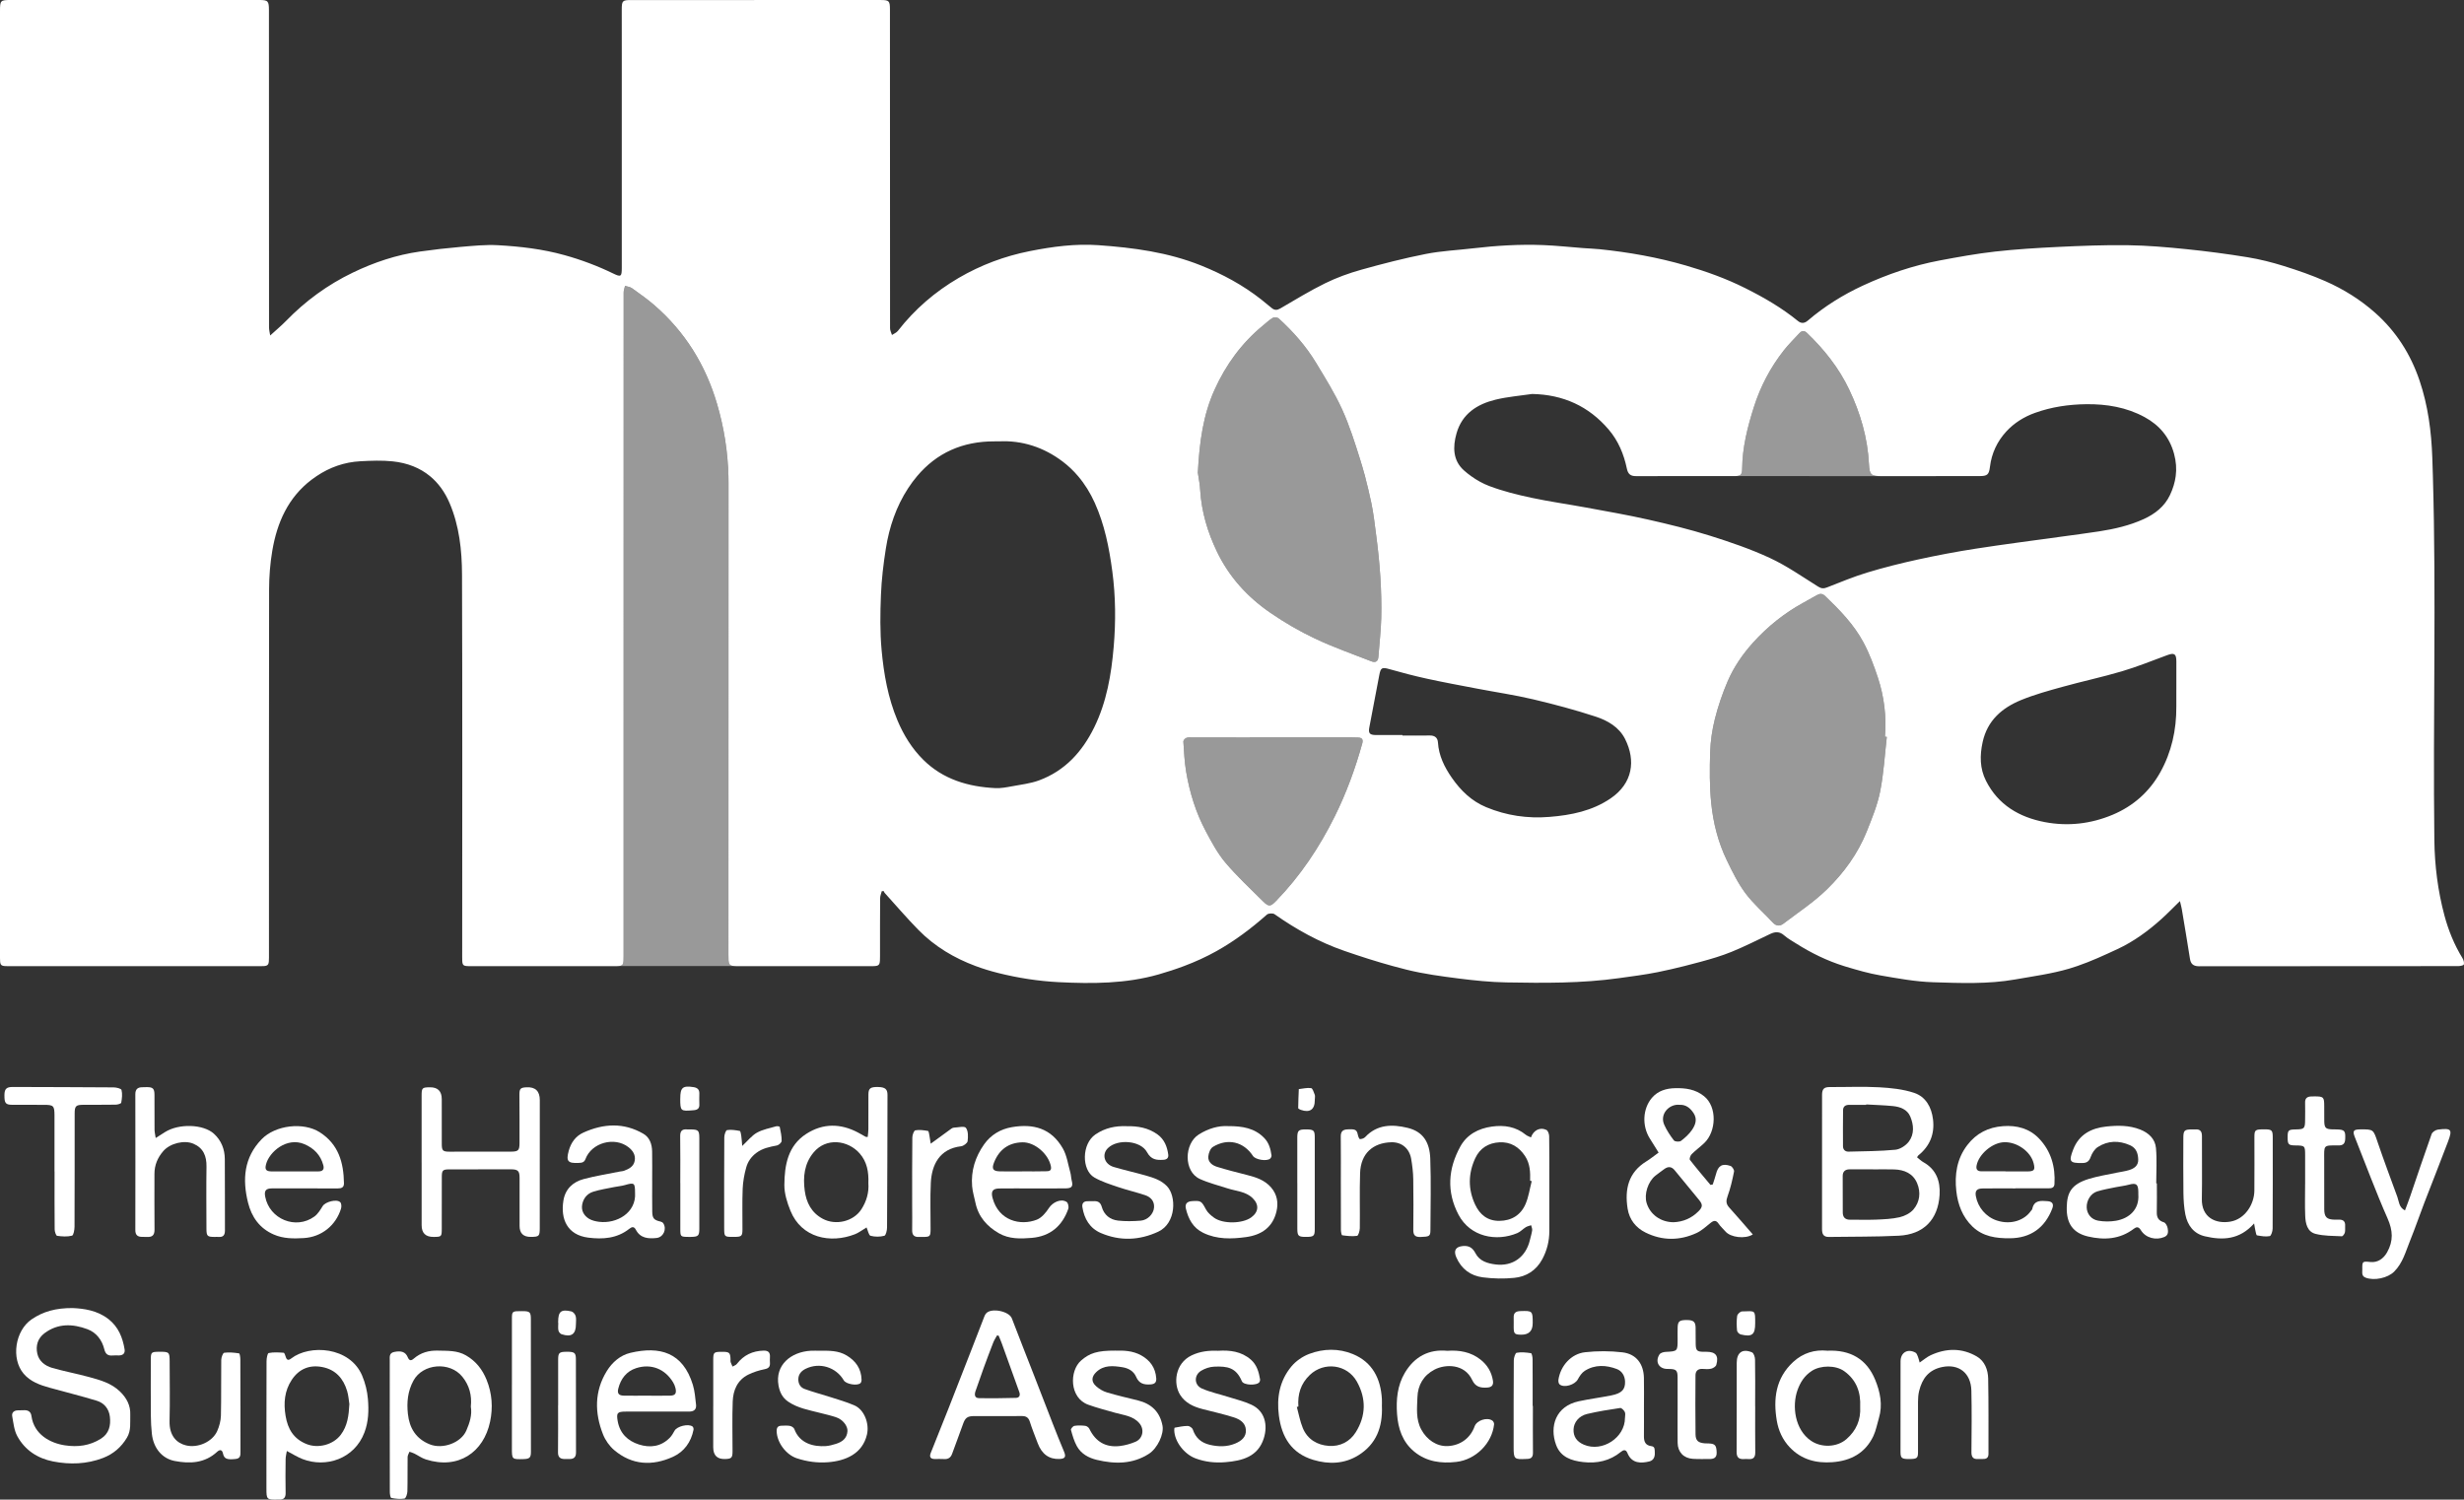 <?xml version="1.0" encoding="UTF-8"?><svg id="Layer_2" xmlns="http://www.w3.org/2000/svg" viewBox="0 0 1127.7 686.36"><rect x="0" y="0" width="1127.7" height="686.36" fill="#333333" stroke="none"/><defs><style>.cls-1{opacity:.5;}.cls-1,.cls-2{fill:#fff;stroke-width:0px;}</style></defs><g id="Layer_1-2"><path class="cls-1" d="m335.8,442.16h-52.45c2.05-.22,2.06-1.11,2.06-4.74v-96.68c0-68.96-.01-137.91.02-206.87,0-1,.42-2,.64-3.01,1.06.34,2.3.45,3.17,1.07,3.45,2.46,6.93,4.9,10.13,7.67,14.15,12.24,23.6,27.49,28.84,45.41,3.45,11.8,5.22,23.82,5.21,36.14-.05,71.95-.04,143.9-.04,215.86,0,3.98.04,4.93,2.42,5.15Z"/><path class="cls-2" d="m1126.96,438.47c-3.72-6.07-6.38-12.62-8.21-19.44-3.03-11.29-4.47-22.86-4.62-34.52-.69-55.52.94-111.06-.67-166.58-.08-2.82-.17-5.63-.27-8.45-.42-12.07-1.97-23.86-5.83-35.28-4.09-12.09-10.69-22.5-20.36-31.07-6.83-6.05-14.41-10.74-22.63-14.38-6.21-2.74-12.68-4.98-19.18-7.01-5.39-1.68-10.92-3.08-16.48-3.99-9.34-1.52-18.74-2.77-28.15-3.72-8.91-.91-17.87-1.68-26.81-1.8-10.63-.15-21.28.29-31.91.79-9.61.46-19.23,1.06-28.79,2.13-8.49.96-16.93,2.49-25.33,4.07-12.21,2.31-23.91,6.29-35.2,11.52-9.09,4.22-17.52,9.48-25.14,16-1.51,1.29-3,1.41-4.5.19-7.44-6.06-15.64-10.81-24.24-15.1-8.69-4.35-17.75-7.59-26.98-10.28-12.94-3.77-26.22-6.11-39.64-7.49-2.48-.25-4.98-.32-7.47-.51-6.12-.47-12.24-1.14-18.37-1.38-10.64-.41-21.25.23-31.83,1.47-7.26.86-14.62,1.18-21.78,2.59-9.92,1.96-19.76,4.48-29.51,7.21-5.66,1.58-11.28,3.62-16.55,6.2-7.06,3.46-13.79,7.61-20.6,11.56-1.46.85-2.62.83-3.87-.2-1.6-1.32-3.19-2.65-4.82-3.93-8.36-6.58-17.62-11.57-27.48-15.53-15.09-6.08-30.99-8.18-47.02-9.32-10.56-.75-21.04.65-31.44,2.72-11.55,2.29-22.38,6.35-32.51,12.26-10.81,6.31-20.15,14.35-27.85,24.26-.64.82-1.78,1.25-2.69,1.86-.31-1.02-.88-2.04-.88-3.06-.05-48.63-.05-97.26-.05-145.9,0-3.95-.38-4.35-4.22-4.35C365.02.01,326.95.01,288.88.02c-4.03,0-4.32.31-4.32,4.46.01,6.75.01,13.49.01,20.24,0,32.64,0,65.29,0,97.93,0,3.96-.38,4.26-3.91,2.54-7.19-3.49-14.61-6.28-22.33-8.42-9.98-2.78-20.2-3.97-30.47-4.54-5.6-.31-11.27.29-16.89.76-6.27.54-12.54,1.26-18.78,2.14-10.78,1.53-20.96,4.93-30.77,9.67-11.52,5.55-21.62,12.95-30.51,22.09-2.18,2.23-4.6,4.23-7.25,6.66-.19-1.3-.53-2.52-.53-3.74-.04-48.38-.04-96.77-.04-145.15,0-4.21-.42-4.66-4.49-4.66H5.16C.13,0,0,.11,0,5.22v433.22c0,2.8.17,3.54,2.09,3.72.48.05,1.07.06,1.8.06,38.4,0,76.8,0,115.2,0,.76,0,1.38-.01,1.88-.06,1.96-.2,2.13-.98,2.13-3.87,0-56.22-.05-112.43.06-168.64.01-5.86.48-11.8,1.46-17.58,2.18-12.86,7.21-24.35,17.99-32.53.75-.57,1.5-1.11,2.27-1.61,6-4.03,12.67-6.42,20.01-6.81,4.94-.27,9.96-.47,14.86.05,6.73.71,12.45,2.98,17.04,6.76,3.77,3.1,6.78,7.21,8.96,12.3,4.44,10.38,5.66,21.58,5.7,32.7.2,58.29.09,116.59.08,174.88,0,3.36,0,4.16,2.02,4.35.61.06,1.42.06,2.47.06,21.57,0,43.14,0,64.72,0,1.12,0,1.97,0,2.61-.07,2.05-.22,2.06-1.11,2.06-4.74v-96.68c0-40.94,0-81.87.01-122.81-.01-28.02,0-56.04.01-84.06,0-1,.42-2,.64-3.01,1.06.34,2.3.45,3.17,1.07,3.45,2.46,6.93,4.9,10.13,7.67,14.15,12.24,23.6,27.49,28.84,45.41,3.15,10.77,4.9,21.72,5.17,32.92.03,1.07.04,2.14.04,3.22-.05,71.95-.04,143.9-.04,215.86,0,3.98.04,4.93,2.42,5.15.73.07,1.68.07,2.91.07,19.82,0,39.65,0,59.47,0,1.02,0,1.81,0,2.43-.07,2.08-.21,2.15-1.08,2.15-4.57,0-8.83-.02-17.65.05-26.48.01-1.07.49-2.13.75-3.19.29-.02.57-.05.86-.08.16.3.27.64.49.88,5.12,5.65,10.07,11.45,15.41,16.89,7.51,7.66,16.45,12.93,26.18,16.55,3.4,1.27,6.89,2.33,10.46,3.22,8.98,2.24,18.31,3.7,27.54,4.16,15.36.77,30.78.75,45.83-3.56,3.93-1.13,7.81-2.39,11.6-3.82,5.13-1.93,10.12-4.19,14.93-6.89,8.3-4.65,15.84-10.34,22.96-16.64.71-.63,2.73-.74,3.51-.19,9.92,6.97,20.45,12.81,31.9,16.77,7.31,2.53,14.69,4.9,22.15,6.95,2.14.59,4.29,1.16,6.44,1.69,7.79,1.93,15.81,3,23.79,4.02,7.23.92,14.53,1.66,21.82,1.79,17.21.31,34.44.44,51.55-1.95,5.92-.83,11.87-1.57,17.72-2.75,4.11-.83,8.19-1.78,12.26-2.8,2.46-.62,4.91-1.27,7.36-1.93,4.81-1.3,9.62-2.71,14.22-4.59,5.99-2.44,11.78-5.38,17.64-8.16,2.31-1.1,4.31-1.18,6.4.67,1.66,1.46,3.66,2.55,5.55,3.75,6.83,4.32,14.05,7.85,21.75,10.26.33.11.67.21,1,.31,5.17,1.54,10.39,3.07,15.69,3.98,8,1.38,16.07,2.88,24.15,3.13,12.53.4,25.15.92,37.6-1.28,8.26-1.46,16.64-2.57,24.65-4.93,1.27-.37,2.52-.78,3.77-1.21,6.26-2.14,12.33-4.95,18.34-7.74,7.42-3.45,14.03-8.27,20.11-13.74,2.76-2.48,5.34-5.16,8.5-8.24.39,1.63.68,2.61.85,3.61,1.27,7.61,2.56,15.21,3.75,22.83.32,2.05,1.27,2.99,2.91,3.28.41.08.87.11,1.38.11,39.48-.05,78.96-.03,118.44-.07.19,0,.4-.01.62-.04.88-.09,1.9-.36,2-.73.22-.89-.16-2.12-.68-2.96ZM555.88,178.37c5.14-11.39,12.4-21.4,22.17-29.39,1.48-1.21,2.87-2.56,4.5-3.52.65-.38,2.14-.21,2.7.3,6.59,6.01,12.47,12.68,17.09,20.33,4.19,6.94,8.53,13.88,11.88,21.23,3.39,7.43,5.86,15.31,8.32,23.13.78,2.47,1.49,4.97,2.17,7.48,1.06,3.98,2,8.01,2.86,12.04,1.08,5.03,1.62,10.18,2.3,15.28,1.66,12.54,2.58,25.14,2.28,37.78-.14,5.88-.88,11.74-1.3,17.62-.16,2.27-1.49,2.71-3.25,2.02-8.64-3.38-17.42-6.46-25.79-10.42-7.02-3.31-13.82-7.28-20.23-11.67-10.54-7.21-18.98-16.38-24.61-28.1-4.31-8.97-7.05-18.22-7.68-28.15-.15-2.33-.53-4.64-.82-6.4-.1-.6-.18-1.14-.25-1.6.72-13.97,2.43-26.4,7.66-37.96Zm-46.18,117.7c-1.08,12.66-3.22,25.25-8.92,36.86-5.45,11.12-13.37,19.86-25.23,24.24-3.91,1.44-8.19,1.93-12.34,2.7-2.51.46-5.09.97-7.62.85-12.45-.61-23.99-3.99-33.05-12.99-5.15-5.1-8.97-11.28-11.81-18.03-4.33-10.32-6.25-21.22-7.25-32.21-.76-8.33-.64-16.79-.3-25.16.28-7.11,1.13-14.24,2.25-21.28,1.55-9.83,4.73-19.22,10.2-27.6,1.29-1.97,2.65-3.82,4.1-5.52,8.91-10.58,20.73-15.98,35.45-15.92.5.01,1,0,1.96,0,10.54-.55,20.49,2.65,29.17,9.21,2.64,1.99,5,4.24,7.09,6.71,3.08,3.61,5.59,7.7,7.61,12.16,4.53,10.03,6.61,20.56,8.06,31.42,1.54,11.56,1.61,23.08.63,34.56Zm113.74,44.29c-3.18,11.46-7.27,22.6-12.54,33.24-7.04,14.18-15.74,27.28-26.82,38.7-2.64,2.72-3.4,2.84-6.11.15-5.81-5.79-11.87-11.4-17.15-17.65-3.59-4.25-6.29-9.34-8.94-14.3-4.56-8.53-7.4-17.73-9.01-27.25-.77-4.57-.97-9.24-1.28-13.88-.03-.54.76-1.41,1.37-1.65.8-.32,1.79-.2,2.71-.2,12.32-.01,24.63-.01,36.95-.01v-.02c11.99,0,23.98,0,35.96.01,1,0,2,.04,3,.07,1.9.07,2.37.94,1.86,2.79Zm113.71,25.05c-8.44,5.75-18.04,7.68-28.03,8.48-10.04.81-19.66-.59-28.94-4.45-6.69-2.78-11.65-7.61-15.7-13.43-3.4-4.88-6-10.13-6.38-16.26-.14-2.12-1.5-3.17-3.75-3.12-4.16.08-8.32.02-12.49.02v-.23c-4.07,0-8.15.03-12.23,0-2.8-.03-3.44-.86-2.93-3.51,1.54-7.99,3.07-15.99,4.57-23.99.63-3.36,1.28-3.6,4.51-2.69,5.75,1.64,11.54,3.15,17.39,4.43,7.62,1.66,15.3,3.08,22.97,4.54,8.49,1.63,17.06,2.88,25.46,4.86,9.69,2.29,19.33,4.86,28.78,7.96,5.43,1.79,10.64,4.78,13.38,10.24,4.93,9.82,3.53,20.23-6.61,27.15Zm123.34-3.22c-1.25,6.29-3.75,12.37-6.14,18.37-4.06,10.16-10.49,18.95-18.22,26.49-6.01,5.87-13.18,10.58-19.92,15.7-1.56,1.18-3.26,1.23-4.85-.51-4.14-4.5-8.88-8.53-12.51-13.4-3.44-4.61-6.03-9.91-8.55-15.13-3.97-8.22-6.2-17.06-7.12-26.07-.79-7.73-.74-15.59-.49-23.37.16-5.11.92-10.29,2.17-15.25,1.48-5.84,3.44-11.62,5.82-17.15,2.82-6.57,6.89-12.49,11.7-17.81,6.68-7.38,14.37-13.51,23.12-18.29,2.04-1.11,4.05-2.27,6.08-3.4,1.36-.75,2.45-.8,3.76.45,6.69,6.4,13.16,13.05,17.54,21.26,2.71,5.07,4.75,10.57,6.56,16.05,2.89,8.75,3.99,17.81,3.25,27.06.28.03.57.05.85.07-.96,8.32-1.41,16.75-3.05,24.93Zm17.31-106.11c-7.79,1.7-15.55,3.64-23.17,5.95-6.27,1.9-12.35,4.44-18.47,6.83-1.54.6-2.59.55-4.07-.38-7.24-4.53-14.31-9.49-22.01-13.07-8.85-4.11-18.18-7.3-27.51-10.23-9.27-2.9-18.74-5.22-28.22-7.36-9.38-2.12-18.88-3.76-28.35-5.51-8.34-1.54-16.75-2.7-25.04-4.47-6.56-1.4-13.16-3.03-19.42-5.41-2.87-1.09-5.68-2.65-8.24-4.5-1.16-.82-2.28-1.72-3.32-2.65-5.07-4.54-5.13-10.72-3.39-16.88,2.56-9.05,9.45-13.43,17.93-15.49,5.45-1.32,11.12-1.76,16.7-2.59,14.17.28,25.84,5.55,34.97,16.22,4.41,5.14,6.99,11.3,8.36,17.89.53,2.55,1.69,3.5,4.19,3.49,15.07-.04,30.15,0,45.22-.02,2.75-.01,3.34-.68,3.37-3.45.11-9.66,2.43-18.88,5.33-28.02,3.02-9.55,7.59-18.24,13.75-26.08,2.19-2.79,4.76-5.3,7.18-7.91,1.11-1.2,2.25-1.18,3.45-.02,7.84,7.54,14.51,15.91,19.23,25.8,5.17,10.83,8.46,22.1,9.09,34.13.26,5.1.94,5.58,6.08,5.58,14.82-.02,29.64-.01,44.47-.03,3.58,0,4.38-.6,4.82-4.2.75-6.25,3.33-11.7,7.51-16.24,3.57-3.87,8.06-6.68,13.07-8.48,7.59-2.74,15.51-3.89,23.5-3.98,9.31-.12,18.47,1.41,26.73,5.92,6.67,3.65,11.35,9.02,13.45,16.76.97,3.56,1.19,6.95.76,10.25-.38,2.92-1.27,5.77-2.6,8.6-2.48,5.27-6.86,8.69-12.06,11.06-6.48,2.95-13.36,4.53-20.36,5.61-5.75.89-11.53,1.62-17.29,2.42-13.15,1.83-26.32,3.5-39.43,5.54-8.78,1.36-17.53,3.03-26.21,4.92Zm118.25,59.58h-.01c0,2.58-.01,5.16,0,7.74.07,10.68-2.19,20.88-7.39,30.16-4.96,8.85-12.29,15.37-21.77,19.35-10.03,4.2-20.49,5.37-31.03,3.36-11.64-2.22-21.36-7.85-26.93-18.92-2.85-5.64-2.87-11.56-1.53-17.71,2.17-9.9,8.86-15.63,17.57-19.22,6.11-2.51,12.56-4.28,18.96-6.05,9.03-2.51,18.22-4.46,27.21-7.12,6.98-2.07,13.78-4.81,20.62-7.35,3.33-1.24,4.29-.71,4.3,2.77.01,4.33,0,8.66,0,12.99Z"/><path class="cls-1" d="m793.96,217.9c2.75-.01,3.34-.68,3.37-3.45.11-9.66,2.43-18.88,5.33-28.02,3.02-9.55,7.59-18.24,13.75-26.08,2.19-2.79,4.76-5.3,7.18-7.91,1.11-1.2,2.25-1.18,3.45-.02,7.84,7.54,14.51,15.91,19.23,25.8,5.17,10.83,8.46,22.1,9.09,34.13.26,5.1.94,5.58,6.08,5.58l-67.48-.03Z"/><path class="cls-1" d="m863.54,337.26c-.96,8.32-1.41,16.75-3.05,24.93-1.25,6.29-3.75,12.37-6.14,18.37-4.06,10.16-10.49,18.95-18.22,26.49-6.01,5.87-13.18,10.58-19.92,15.7-1.56,1.18-3.26,1.23-4.85-.51-4.14-4.5-8.88-8.53-12.51-13.4-3.44-4.61-6.03-9.91-8.55-15.13-3.97-8.22-6.2-17.06-7.12-26.07-.79-7.73-.74-15.59-.49-23.37.16-5.11.92-10.29,2.17-15.25,1.48-5.84,3.44-11.62,5.82-17.15,2.82-6.57,6.89-12.49,11.7-17.81,6.68-7.38,14.37-13.51,23.12-18.29,2.04-1.11,4.05-2.27,6.08-3.4,1.36-.75,2.45-.8,3.76.45,6.69,6.4,13.16,13.05,17.54,21.26,2.71,5.07,4.75,10.57,6.56,16.05,2.89,8.75,3.99,17.81,3.25,27.06.28.03.57.05.85.07Z"/><path class="cls-1" d="m623.44,340.36c-3.18,11.46-7.27,22.6-12.54,33.24-7.04,14.18-15.74,27.28-26.82,38.7-2.64,2.72-3.4,2.84-6.11.15-5.81-5.79-11.87-11.4-17.15-17.65-3.59-4.25-6.29-9.34-8.94-14.3-4.56-8.53-7.4-17.73-9.01-27.25-.77-4.57-.97-9.24-1.28-13.88-.03-.54.76-1.41,1.37-1.65.8-.32,1.79-.2,2.71-.2,12.32-.01,24.63-.01,36.95-.01v-.02c11.99,0,23.98,0,35.96.01,1,0,2,.04,3,.07,1.9.07,2.37.94,1.86,2.79Z"/><path class="cls-1" d="m632.15,283.03c-.14,5.88-.88,11.74-1.3,17.62-.16,2.27-1.49,2.71-3.25,2.02-8.64-3.38-17.42-6.46-25.79-10.42-7.02-3.31-13.82-7.28-20.23-11.67-10.54-7.21-18.98-16.38-24.61-28.1-4.31-8.97-7.05-18.22-7.68-28.15-.2-3.12-.82-6.21-1.07-8,.72-13.97,2.43-26.4,7.66-37.96,5.14-11.39,12.4-21.4,22.17-29.39,1.48-1.21,2.87-2.56,4.5-3.52.65-.38,2.14-.21,2.7.3,6.59,6.01,12.47,12.68,17.09,20.33,4.19,6.94,8.53,13.88,11.88,21.23,3.39,7.43,5.86,15.31,8.32,23.13,2.01,6.4,3.63,12.95,5.03,19.52,1.08,5.03,1.62,10.18,2.3,15.28,1.66,12.54,2.58,25.14,2.28,37.78Z"/><path class="cls-2" d="m877.38,529.7c.96.75,1.83,1.64,2.88,2.22,5.91,3.3,7.82,8.72,7.44,14.94-.7,11.39-7.33,18.15-18.71,18.72-10.63.54-21.29.38-31.93.56-2.61.05-3.18-1.41-3.17-3.67.04-17.98.02-35.95.01-53.93,0-2.5-.04-4.99,0-7.49.04-2.73.98-3.53,3.64-3.51,7.49.04,14.99-.3,22.46.1,5.4.3,10.98.87,16.05,2.56,5.29,1.77,7.95,6.5,8.63,12.13.81,6.75-1.45,12.24-6.74,16.51-.18.15-.27.4-.56.86Zm-20.16,5.52s0-.01,0-.02c-3.58,0-7.15-.02-10.73,0-1.99.01-3.14.98-3.14,3.04,0,5.57-.02,11.14.03,16.72.02,2.19,1.12,3.34,3.44,3.3,3.91-.06,7.82.12,11.73-.04,3.64-.16,7.34-.29,10.86-1.1,2.29-.53,4.83-1.82,6.32-3.56,2.93-3.44,3.43-7.81,1.69-11.99-1.87-4.49-5.83-6.17-10.47-6.33-3.24-.11-6.49-.02-9.73-.02Zm-3.13-29.74c0,.07,0,.13-.01.2-2.58,0-5.16,0-7.75,0-1.67,0-2.8.69-2.82,2.45-.06,5.49-.07,10.99-.03,16.48.01,1.57.99,2.53,2.55,2.49,7.15-.19,14.32-.19,21.42-.87,2.21-.21,4.83-1.94,6.19-3.76,2.56-3.43,2.24-7.67.62-11.47-1.4-3.27-4.64-4.43-7.98-4.76-4.05-.4-8.13-.51-12.2-.74Z"/><path class="cls-2" d="m802.2,565c-3.51,2.22-10.2,1.36-12.51-1.36-1.02-1.2-2.26-2.25-3.13-3.55-1.18-1.76-2.25-1.5-3.68-.37-2.07,1.64-4.06,3.54-6.42,4.62-7.75,3.57-15.69,3.58-23.35-.21-4.43-2.19-7.4-5.91-8.2-10.95-1.39-8.87.33-16.55,8.6-21.64,1.83-1.13,3.5-2.5,5.59-4.01-1.34-2.15-2.68-4.29-4.02-6.43-3.67-5.84-3.26-13.69.96-18.63,2.83-3.31,6.68-4.34,10.74-4.42,4.66-.09,9.12.48,13.09,3.65,6.14,4.91,5.63,16.23.11,21.48-1.86,1.77-3.97,3.29-5.78,5.11-.58.58-1.1,2.15-.77,2.58,3.02,3.9,6.25,7.66,9.41,11.46.34-.07.69-.13,1.03-.2.5-1.58,1.09-3.14,1.49-4.75.94-3.82,2.86-5.04,6.65-3.73.77.27,1.76,1.81,1.61,2.56-.76,3.81-1.62,7.64-2.95,11.27-.77,2.09-.77,3.52.72,5.17,3.66,4.05,7.2,8.2,10.82,12.35Zm-36.28-5.59c4.43-.18,8.24-1.84,11.38-4.96,1.96-1.94,2.08-3.07.37-5.17-3.71-4.58-7.49-9.1-11.22-13.66-1.45-1.77-3.03-1.82-4.79-.52-1.34.99-2.7,1.95-4,2.98-3.42,2.7-5.28,8.52-4.04,12.56,1.61,5.27,6.46,8.73,12.3,8.77Zm2.7-53.74c-4.58-.49-9.21,4.18-6.92,9.2,1.15,2.53,2.71,4.92,4.42,7.11.46.59,2.53.72,3.21.2,1.9-1.43,3.74-3.11,5.07-5.06,1.54-2.26,2.52-4.9.71-7.64-1.55-2.34-3.5-3.97-6.5-3.81Z"/><path class="cls-2" d="m33.27,598.69c5.01.23,11.24,1,16.48,5.14,4.43,3.5,6.39,8.37,7.27,13.75.31,1.89-.78,2.77-2.61,2.8-.92.02-1.84-.09-2.75.01-2.17.24-3.37-.57-3.91-2.79-1.05-4.28-3.64-7.7-7.71-9.22-6.73-2.52-13.54-2.79-19.69,1.84-3.12,2.34-4.07,5.76-3.27,9.36.76,3.42,3.52,5.54,6.72,6.47,5.57,1.61,11.31,2.66,16.9,4.19,5.11,1.4,10.26,2.78,14.27,6.71,3.01,2.95,4.81,6.31,4.65,10.59-.13,3.53.49,7.1-1.51,10.46-2.63,4.41-6.28,7.51-10.97,9.31-7.43,2.85-15.17,3.09-22.87,1.58-7.08-1.39-12.89-5.18-16.37-11.6-1.45-2.67-1.75-6-2.31-9.08-.3-1.64.77-2.64,2.51-2.7,1.08-.04,2.16-.09,3.24-.07,1.74.03,2.81.86,3.05,2.65,1.17,8.48,8.58,12.41,15.3,13.43,5.88.9,11.43.18,16.52-3.05,3.72-2.36,4.54-6.02,4.08-10.02-.42-3.62-2.58-6.29-5.97-7.33-7.14-2.19-14.42-3.96-21.62-5.97-4.44-1.23-8.8-2.78-11.88-6.41-5.88-6.95-3.88-19.76,3.67-24.9,5.27-3.59,11.07-5.19,18.76-5.15Z"/><path class="cls-2" d="m700.67,520.6c1.18-3.36,4.23-4.84,7.08-3.43.73.36,1.24,1.87,1.26,2.87.11,6.58.07,13.15.07,19.73,0,7.91,0,15.82,0,23.73,0,4.58-1.08,8.87-3.26,12.9-2.76,5.09-7.25,7.91-12.76,8.47-4.76.48-9.67.38-14.41-.23-5.57-.71-9.81-3.79-12.15-9.18-1.35-3.12-.26-4.87,3.06-5.16,2.84-.25,4.47.91,5.73,3.33,1.91,3.66,5.62,4.66,9.23,5.11,7.84.97,13.82-3.44,15.64-11.07.36-1.53.86-3.04,1.07-4.59.1-.73-.31-1.53-.48-2.3-.82.29-1.71.46-2.44.9-1.33.82-2.44,2.09-3.85,2.69-9.65,4.08-21.6,1.73-26.94-8.4-5.56-10.56-4.75-21.07.83-31.21,3.01-5.49,8.29-8.28,14.46-9.13,5.65-.79,10.95.03,15.53,3.78.61.5,1.44.73,2.35,1.18Zm.34,20c-.24-.06-.48-.12-.72-.18.12-3.95-.02-7.82-2.31-11.29-2.79-4.22-6.66-6.57-11.72-6.3-5,.26-8.94,2.64-11.09,7.3-3.24,7.01-3.33,14.14-.06,21.17,2.16,4.65,5.71,7.52,11.08,7.48,5.62-.05,9.85-2.66,12.03-7.75,1.4-3.27,1.9-6.93,2.8-10.42Z"/><path class="cls-2" d="m192.96,532.03c0-10.16,0-20.31,0-30.47,0-3.64.23-3.87,3.76-3.91q5.47-.06,5.46,5.44c0,6.83-.01,13.65.01,20.48.01,3.05.44,3.54,3.45,3.55,9.41.03,18.82.03,28.23-.02,3.36-.02,3.89-.57,3.9-3.99.03-7.33,0-14.65-.05-21.98-.02-2.82.42-3.34,3.24-3.48q6.09-.31,6.09,5.87c0,19.48,0,38.96-.02,58.45,0,3.84-.26,4.11-4.08,4.15q-5.14.05-5.15-4.98c0-7.33,0-14.65,0-21.98,0-3.22-.7-3.96-3.99-3.97-9.41-.03-18.82,0-28.23.03-2.99.01-3.38.44-3.38,3.58-.02,7.83,0,15.65-.02,23.48,0,3.75-.1,3.82-3.73,3.85q-5.49.05-5.48-5.37c0-9.57,0-19.15,0-28.72Z"/><path class="cls-2" d="m456.38,648.13c-3.5,0-6.99-.02-10.49,0-3.27.02-4.18.83-5.22,3.85-1.55,4.48-3.31,8.88-4.89,13.34-.66,1.87-1.83,2.62-3.77,2.48-1.41-.1-2.83,0-4.25-.02-1.97-.03-2.49-1.02-1.78-2.79,2.71-6.79,5.45-13.57,8.13-20.37,3.44-8.73,6.85-17.48,10.25-26.23,2.08-5.33,4.13-10.68,6.21-16.01.18-.46.44-.91.77-1.27,2.39-2.66,10.49-.98,11.75,2.3,3.4,8.91,6.92,17.78,10.38,26.67,2.8,7.2,5.57,14.42,8.38,21.61,1.66,4.25,3.34,8.49,5.12,12.69.99,2.34.53,3.26-1.97,3.38q-7.24.35-10.09-7.25c-1.22-3.27-2.55-6.5-3.6-9.82-.62-1.97-1.79-2.59-3.69-2.57-3.75.05-7.49.01-11.24.01h0Zm.65-36.84c-.26,0-.51,0-.77-.01-.57,1.07-1.25,2.1-1.69,3.22-1.51,3.87-2.97,7.76-4.39,11.66-1.28,3.52-2.51,7.05-3.73,10.59-.53,1.54-.41,3.13,1.54,3.17,5.65.12,11.32.03,16.97-.11,1.58-.04,2.09-1.17,1.54-2.68-2.67-7.42-5.33-14.84-8.01-22.26-.44-1.21-.97-2.39-1.46-3.58Z"/><path class="cls-2" d="m397.13,520.38c.11-1.27.3-2.4.3-3.53.03-5.32-.01-10.65.02-15.97.02-2.79.95-3.45,4.54-3.36,3.14.08,4.2,1.02,4.19,3.62-.05,20.22-.07,40.43-.2,60.65,0,1.34-.53,3.63-1.25,3.82-1.99.53-4.31.53-6.3,0-.83-.22-1.16-2.3-1.84-3.82-1.84,1.09-3.48,2.39-5.34,3.12-11.15,4.35-24.44,1.75-29.5-10.79-1.5-3.71-2.8-7.84-2.77-11.77.08-9.04,1.59-17.98,10.07-23.41,7.63-4.89,15.67-4.81,23.67-.57,1.17.62,2.32,1.3,3.48,1.94.13.07.32.03.94.07Zm.3,21.12c.2-5.13-.64-9.74-3.94-13.53-5.43-6.21-15.42-7.44-21.18-.45-4.22,5.11-4.84,11.2-4.01,17.42.73,5.45,3.04,10.1,8.24,12.89,5.93,3.18,14.04,1.27,17.67-4.31,2.43-3.75,3.54-7.82,3.22-12.03Z"/><path class="cls-2" d="m131.28,664.12c-.2,1.25-.55,2.49-.56,3.75-.07,5.16-.09,10.32,0,15.48.04,2.16-.87,3.08-2.96,2.99-.17,0-.33,0-.5,0-5.22.1-5.32.01-5.32-5.14,0-19.4-.02-38.79.05-58.19,0-1.3.41-3.61.98-3.73,2.21-.45,4.56-.29,6.85-.13.37.03.74,1.18.95,1.86.49,1.57,1.22,1.75,2.52.75,8.42-6.5,26.8-5.45,32.45,7.84,1.43,3.37,2.35,7.12,2.65,10.77.42,5.1.31,10.22-1.59,15.25-4.6,12.18-17.71,16.3-28.32,12.19-2.36-.91-4.54-2.31-7.2-3.7Zm28.62-21.47c-.29-1.74-.41-3.94-1.03-5.98-1.71-5.72-5.23-9.77-11.34-10.97-5.95-1.16-10.75.91-14.02,5.88-3.3,5-3.79,10.59-2.8,16.48,1.01,6.02,3.66,10.49,9.56,12.87,5.35,2.15,12.23.36,15.69-4.23,3.08-4.08,3.66-8.78,3.94-14.05Z"/><path class="cls-2" d="m178.37,652.71c0-9.99-.01-19.99.01-29.98,0-1.61-.36-3.45,2.01-3.94,3.26-.68,5.19-.02,6.19,2.34.64,1.52,1.38,1.93,2.77.72,3.17-2.75,6.91-3.81,11.09-3.68,4.39.13,8.75-.17,12.85,2.2,4.56,2.64,7.5,6.46,9.42,11.19,2.51,6.2,2.95,12.68,1.59,19.13-2.94,13.97-14.49,22.06-29.43,17.27-1.86-.59-3.51-1.82-5.28-2.7-.7-.35-1.46-.55-2.2-.81-.29.81-.83,1.62-.84,2.44-.08,5.24.04,10.49-.1,15.74-.03,1.15-.7,3.15-1.33,3.26-1.95.33-4.06.09-6.03-.29-.39-.08-.68-1.74-.68-2.67-.05-10.08-.03-20.15-.03-30.23h0Zm37.11-8.89c.54-5.18-.65-9.68-3.87-13.68-5.71-7.1-18.11-6.09-22.39,1.77-2.64,4.85-3.11,9.95-2.54,15.23.7,6.49,3.68,11.41,10.04,13.94,5.97,2.37,14.29-.73,16.7-6.31,1.54-3.56,2.71-7.17,2.06-10.96Z"/><path class="cls-2" d="m987.13,541.64c0,4.41.07,8.82-.03,13.23-.05,2.43.82,3.84,3.25,4.58.81.25,1.57,1.72,1.73,2.73.24,1.47.44,3.15-1.56,4-3.86,1.63-8.54.44-10.73-3.16-1.01-1.66-2.01-1.53-3.21-.62-6.35,4.85-13.55,5.25-20.9,3.55-6.97-1.61-9.95-6.01-9.79-13.34.14-6.42,1.76-10.46,10.07-13.02,4.1-1.26,8.38-1.92,12.59-2.82,1.95-.42,3.96-.63,5.85-1.22,2.32-.72,4.3-2,4.2-4.87-.09-2.81-.91-5.25-3.75-6.51-5.07-2.25-10.11-2.16-14.77.84-1.46.94-2.63,2.81-3.23,4.5-.71,2.02-1.74,2.77-3.77,2.8-5.87.09-6.39-.64-4.22-6.23,2.68-6.91,8.37-9.76,15.13-10.47,5.18-.55,10.48-.62,15.53,1.38,3.93,1.56,6.83,4.32,7.2,8.46.49,5.36.12,10.79.12,16.19.09,0,.19,0,.28,0Zm-8.48,5.13c0-.42,0-.83,0-1.25-.05-3.6-.98-4.22-4.47-3.26-1.91.52-3.91.7-5.86,1.11-2.83.59-5.7,1.08-8.46,1.92-2.99.91-4.96,4.17-4.84,7.36.1,2.92,2.03,5.5,5.3,6.06,2.63.45,5.45.47,8.08.02,6.13-1.05,10.71-5.21,10.26-11.96Z"/><path class="cls-2" d="m752.39,644.05c0,4.41.04,8.82-.01,13.24-.03,2.45.6,4.25,3.4,4.6,1.77.22,1.49,1.67,1.57,2.9.14,1.99-.58,3.63-2.5,4.1-3.57.86-8.01,1.16-10.03-3.86-.73-1.81-1.92-1.39-2.96-.53-5.09,4.18-11.02,5.41-17.33,4.68-5.26-.61-10.27-2.2-12.35-7.84-3.11-8.43-.22-17.71,10.34-19.98,4.95-1.07,10-1.7,14.97-2.7,4.78-.96,6.35-2.71,6.25-6.31-.08-2.71-1.5-4.89-3.77-5.75-4.88-1.85-9.98-2.13-14.63.8-1.37.86-2.43,2.45-3.22,3.93-1.32,2.46-6.22,4.03-8.33,2.31-.48-.39-.65-1.48-.54-2.19.97-6.34,5.8-11.83,12.19-12.54,5.64-.63,11.48-.62,17.12.05,6.29.75,9.66,5.25,9.81,11.63.1,4.49.02,8.99.02,13.48h.03Zm-8.68,4.91c0-.91.29-1.97-.08-2.7-.4-.8-1.49-1.92-2.12-1.83-5.08.75-10.17,1.55-15.16,2.74-3.74.89-6.03,3.83-6.18,6.97-.16,3.32,1.42,5.69,4.76,7.1,8.38,3.56,18.81-3.24,18.77-12.29Z"/><path class="cls-2" d="m298.49,540.52c0,4.66-.05,9.32.02,13.98.04,3.15.79,3.93,3.87,4.63.43.1.94.39,1.18.75,1.74,2.69.04,6.42-3.09,6.74-3.79.39-7.4.17-9.47-3.8-.82-1.57-1.83-1.33-3.01-.39-5.58,4.42-12.1,4.87-18.75,4.03-9.66-1.22-12.78-8.56-11.37-17.05.87-5.21,4.33-8.44,9.22-9.75,5.44-1.45,11.03-2.33,16.56-3.45.65-.13,1.35-.13,1.96-.36,2.24-.83,4.37-1.91,4.87-4.53.51-2.68-.85-4.71-2.84-6.26-6.39-4.96-16.88-2.08-19.68,5.42-.62,1.67-1.82,1.72-3.17,1.78-4.93.25-5.81-.82-4.47-5.63,1.03-3.69,3.16-6.66,6.67-8.25,9.2-4.16,18.47-4.7,27.46.53,2.94,1.71,3.95,4.82,4.01,8.12.08,4.49.02,8.99.02,13.48h.01Zm-7.85,5.44c0-4.59-.34-4.81-4.64-3.56-1.59.46-3.27.57-4.89.91-3.23.67-6.51,1.16-9.64,2.14-2.77.87-4.55,3.1-5.04,5.98-.46,2.72.84,4.97,3.09,6.36,1.35.83,3.09,1.23,4.7,1.43,8.01.98,17.02-4.1,16.43-13.25Z"/><path class="cls-2" d="m472.31,543.94c-4.99,0-9.99-.05-14.98.02-3.06.04-3.86,1.37-3.07,4.35,2.81,10.48,12.77,12.83,20.23,9.94,2.24-.87,4.19-3.23,5.58-5.36,1.72-2.64,5.52-4.45,8.11-2.76.68.44,1.05,2.28.73,3.18-2.77,7.85-8.27,12.53-16.68,13.26-5.15.44-10.37.59-15.08-2.12-5.48-3.16-9.39-7.58-10.72-13.96-.52-2.52-1.31-5.01-1.52-7.55-.59-7.06,1.46-13.5,5.52-19.22,3.07-4.32,7.5-6.94,12.63-7.82,9.85-1.69,18.02.46,23.34,9.69,1.89,3.27,2.4,7.34,3.46,11.07.34,1.18.32,2.46.63,3.66.68,2.64.11,3.55-2.7,3.59-5.16.07-10.32.02-15.48.02v.03Zm-4.58-7.79s0-.02,0-.03c3.66,0,7.32.07,10.98-.04,1.14-.03,2.64-.03,2.29-2.07-.97-5.65-7.31-11.3-13.05-11.18-6.26.14-10.61,3.25-12.97,9.13-1.18,2.94-.62,4.07,2.52,4.16,3.41.1,6.82.02,10.23.02Z"/><path class="cls-2" d="m922.37,543.93c-4.99,0-9.99-.05-14.98.02-2.67.04-3.56,1.06-3.09,3.59.93,5.04,4.56,9.44,9.62,11.09,6.72,2.19,12.74-.36,15.48-4.28.24-.34.63-.65.71-1.02.84-4.15,3.99-3.77,7-3.56,2.22.16,2.94,1.33,2.15,3.39-3.37,8.77-9.86,13.52-19.39,13.59-6.35.05-12.34-.76-17.12-5.35-4.58-4.4-6.71-10.1-7.4-16.23-.84-7.54.22-14.78,5.01-21.05,4.12-5.41,9.63-8.2,16.38-8.69,6.3-.46,12.05,1.06,16.44,5.64,5.52,5.76,7.57,12.94,7.09,20.86-.11,1.84-1.49,1.96-2.9,1.96-4.99,0-9.99,0-14.98,0v.04Zm-4.52-7.82v.05c3.33,0,6.65.02,9.98,0,3.2-.03,3.67-.67,2.9-3.75-1.34-5.34-7.55-9.79-13.43-9.63-5.45.15-11.69,5.46-12.68,10.68-.37,1.95.54,2.63,2.25,2.64,3.66.03,7.32,0,10.97,0Z"/><path class="cls-2" d="m139.42,543.91c-4.99,0-9.99-.03-14.98.01-2.78.02-3.58,1.06-3.07,3.76,1.94,10.32,14.02,15.29,22.5,9.13,1.6-1.16,2.75-3.06,3.82-4.8,1.2-1.95,6.48-3.38,8.06-1.74.55.57.59,2.04.32,2.93-2.38,7.72-8.94,12.98-17.06,13.46-4.63.27-9.28.31-13.72-1.63-6.51-2.83-10.14-8.04-11.77-14.58-2.63-10.59-1.93-20.62,6.21-29.02,6.27-6.48,19.09-7.99,26.59-3.22,8.63,5.5,10.95,13.88,11.1,23.35.03,1.88-1.1,2.38-2.76,2.37-5.08-.03-10.15-.01-15.23-.01h0Zm-4.67-7.75v-.02c3.66,0,7.32,0,10.98,0,1.93,0,2.77-.86,2.24-2.83-1.25-4.68-4.27-7.75-8.64-9.63-8-3.43-16.09,3.49-17.56,9.18-.66,2.54,0,3.27,2.74,3.3,3.41.04,6.82,0,10.24,0Z"/><path class="cls-2" d="m300.43,646.08c-4.66,0-9.32,0-13.98,0-3.93,0-4.42.59-3.75,4.37,1,5.6,4.57,9.04,9.7,10.68,5.12,1.64,10.08,1.02,14.09-3.02.92-.92,1.59-2.11,2.23-3.27,1.13-2.05,6.33-3.36,8.24-1.93.34.25.53,1.01.45,1.46-1.11,5.68-4.32,10.1-9.45,12.42-9.41,4.27-18.69,3.82-26.85-3.08-2.19-1.85-4.06-4.52-5.12-7.19-3.88-9.84-3.98-19.72,1.71-28.97,2.47-4.01,6.18-7.27,10.83-8.36,13.36-3.15,24.02-.31,28.58,14.66.88,2.89,1.09,6.01,1.45,9.04.26,2.2-.98,3.19-3.14,3.18-4.99-.02-9.99,0-14.98,0h0Zm-4.31-7.28c3.49,0,6.98.04,10.47-.01,2.41-.04,3.1-.94,2.59-3.33-.21-.95-.6-1.91-1.11-2.75-3.71-6.17-10.08-8.72-16.93-6.51-4.45,1.44-7.04,4.89-8.16,9.31-.6,2.35.26,3.25,2.67,3.28,3.49.05,6.98.01,10.47,0Z"/><path class="cls-2" d="m71.27,520.85c1.75-1.11,3-1.91,4.25-2.7,6.36-4.01,17.52-3.66,22.38.75,3.39,3.08,4.95,7.07,4.99,11.56.09,10.9.01,21.81.06,32.71,0,2.1-.76,3.14-2.94,2.96-.58-.05-1.16,0-1.75,0-3.36,0-3.76-.36-3.77-3.71-.03-9.49-.12-18.98.02-28.46.07-4.8-1.4-8.52-5.98-10.48-4.2-1.8-10.7-.2-13.79,3.36-2.59,2.98-4.06,6.42-4.05,10.45.02,8.49-.07,16.98.03,25.47.03,2.52-.98,3.51-3.38,3.37-.75-.04-1.5-.02-2.25-.02-2.1,0-3.16-.82-3.15-3.13.05-20.72.03-41.45,0-62.17,0-2.24,1.05-3.19,3.19-3.19.67,0,1.33-.04,2-.05,2.83-.03,3.56.66,3.57,3.49.03,5.33-.02,10.65.03,15.98.01,1.12.3,2.23.53,3.82Z"/><path class="cls-2" d="m836.18,618.22c10.79-.54,18.19,3.93,22.04,13.31,2.26,5.5,3.53,11.45,1.7,17.51-.83,2.77-1.33,5.69-2.55,8.27-3.71,7.81-10.41,11.32-18.74,11.93-7.44.55-14.15-1.17-19.52-6.81-3.29-3.46-5.17-7.72-5.92-12.17-1.68-9.97-.54-19.43,7.46-26.86,4.56-4.24,10-5.73,15.55-5.2Zm15.17,25.66c.32-6.66-1.71-12.28-7.29-16.29-3.93-2.83-10.85-2.76-14.88-.12-3.31,2.17-5.24,5.19-6.53,8.82-2.56,7.19-1.26,18.07,6.2,23.15,4.77,3.26,11.89,3.02,16.23-.77,4.51-3.94,6.61-8.84,6.27-14.8Z"/><path class="cls-2" d="m632.46,643.58c.38,9.73-2.65,17.4-10.68,22.44-6.46,4.04-13.59,4.29-20.7,2.16-9.94-2.98-14.47-10.31-15.77-20.25-1.09-8.33.35-16.01,5.7-22.48,2.07-2.5,5.13-4.62,8.18-5.77,6.55-2.49,13.56-2.58,20.02.09,8.9,3.69,12.71,11.21,13.24,20.56.07,1.25,0,2.5,0,3.25Zm-38.23.2c-.24.06-.47.11-.71.17.89,3.23,1.47,6.6,2.74,9.67,2.14,5.17,6.58,7.78,11.91,8.16,5.11.36,9.59-1.88,12.32-6.25,4.68-7.5,4.87-15.36.52-23.16-4.42-7.93-15.02-9.31-21.55-3.05-4.2,4.02-5.62,8.86-5.23,14.46Z"/><path class="cls-2" d="m561.99,515.42c6.79-.04,12.31.96,16.65,5.47,2.15,2.23,2.88,5,3.29,7.91.07.47-.24,1.16-.61,1.49-1.54,1.36-6.74.51-7.87-1.21-4.27-6.52-11.55-8.3-18.34-4.15-1.18.72-1.97,2.82-2.1,4.36-.22,2.6,1.81,4.09,4.02,4.77,4.44,1.38,8.95,2.52,13.46,3.66,4.24,1.07,8.35,2.35,11.31,5.84,2.75,3.23,3.34,7.04,2.39,10.99-1.74,7.24-6.89,10.69-13.91,11.66-6.65.91-13.26,1.11-19.55-1.92-4.69-2.26-6.86-6.36-7.99-11.12-.51-2.15.56-3.27,2.8-3.42,4.16-.28,4.35,0,6.38,3.78.82,1.53,2.32,2.82,3.77,3.85,4.08,2.9,12.91,2.73,16.91-.14,3.48-2.5,3.74-5.88.7-8.85-3.2-3.11-7.57-3.19-11.48-4.47-4.24-1.39-8.62-2.46-12.66-4.3-7.54-3.42-7.23-16.15-.5-20.38,4.39-2.75,9.05-4.07,13.3-3.82Z"/><path class="cls-2" d="m515.58,515.45c5.09-.1,9.95.71,14.19,3.78,3.11,2.25,4.4,5.54,4.9,9.19.2,1.5-.57,2.31-2.14,2.41-3.19.21-5.68,0-7.59-3.52-2.92-5.34-13.43-6.13-17.84-1.86-2.99,2.89-1.72,7.38,2.62,8.67,4.85,1.44,9.8,2.53,14.66,3.91,3.5,1,6.96,2.07,9.67,4.84,4.42,4.52,4.35,17-3.96,20.87-8.65,4.02-17.52,4.37-26.29.6-5.04-2.17-7.59-6.52-8.42-11.85-.24-1.54.43-2.62,2.14-2.69,1.16-.05,2.33-.04,3.49-.04,1.74,0,2.74.87,3.21,2.55,1.06,3.77,3.78,5.93,7.49,6.35,3.41.39,6.92.3,10.35.03,3.17-.25,5.9-3.04,6.12-6.04.21-2.86-1.51-4.76-4.07-5.62-4.07-1.36-8.27-2.32-12.33-3.7-3.73-1.27-7.58-2.47-10.96-4.42-5.83-3.37-5.84-15.39.58-19.72,4.34-2.93,9.08-3.94,14.18-3.74Z"/><path class="cls-2" d="m510.56,618.2c3.57-.12,7.82-.02,11.69,2.12,4.13,2.29,6.6,5.72,6.93,10.53.13,1.85-.65,2.65-2.6,2.79-3.02.21-5.27-.35-6.61-3.48-1.12-2.6-3.51-3.95-6.29-4.39-4.24-.67-8.5-1.11-11.98,2.25-2.23,2.15-2.32,4.43,0,6.48,1.39,1.23,3.14,2.28,4.9,2.8,4.69,1.4,9.48,2.5,14.24,3.68,6.15,1.54,10.02,5.23,11.21,11.58.72,3.82-2.31,10.34-6.24,12.85-7.47,4.79-15.57,4.74-23.81,2.77-3.81-.91-7.24-2.78-9.18-6.33-1.25-2.28-1.98-4.87-2.68-7.4-.13-.46.93-1.73,1.57-1.84,1.62-.27,3.32-.21,4.96-.02.68.08,1.57.7,1.87,1.32,2.86,5.91,7.41,8.67,13.93,7.93,2.44-.28,4.9-.98,7.17-1.93,3.45-1.45,4.23-5.68,1.81-8.51-2.89-3.39-7.12-3.65-11-4.76-4.15-1.18-8.34-2.25-12.39-3.71-8.65-3.1-8.71-15.47-3.28-20.22,3.86-3.37,7.36-4.59,15.78-4.54Z"/><path class="cls-2" d="m557.54,618.24c5.37-.33,10.58.27,14.93,4.05,2.75,2.39,3.65,5.65,4.23,9.05.06.37-.07.85-.27,1.19-1.03,1.74-7.25,1.56-8.05-.32-2.66-6.3-6.62-6.97-12.75-6.69-1.99.09-4.13.82-5.85,1.84-3.41,2.02-3.32,6.58.31,8.17,3.84,1.68,8.03,2.56,12.06,3.84,3.55,1.13,7.23,2,10.58,3.56,6.26,2.91,7.56,9.37,5.68,15.36-2.66,8.48-9.92,10.32-17.6,10.95-4.66.38-9.24-.07-13.73-1.77-5-1.9-9.51-7.52-9.66-12.87-.01-.4.07-1.13.2-1.15,1.98-.35,3.98-.8,5.98-.8.8,0,2.06.88,2.31,1.63,1.29,3.86,3.87,6.08,7.75,7,3.98.94,7.93,1,11.74-.61,2.73-1.15,5.04-2.96,4.8-6.28-.24-3.3-2.9-4.83-5.6-5.69-4.66-1.48-9.46-2.53-14.2-3.76-4.13-1.06-7.92-2.76-10.28-6.5-3.24-5.12-2.38-14.43,5.22-18.07,3.94-1.89,7.93-2.29,12.2-2.12Z"/><path class="cls-2" d="m375.14,618.22c4.24-.01,8.49-.15,12.35,2.17,4.22,2.54,6.7,6.11,6.82,11.13.01.52-.16,1.21-.51,1.54-1.43,1.36-6.61.46-7.61-1.26-3.53-6.06-11.08-8.43-17.45-5.32-1.82.89-3.27,2.33-3.37,4.61-.09,2.16.92,3.91,2.81,4.61,3.79,1.41,7.72,2.41,11.57,3.65,3.78,1.22,7.62,2.3,11.25,3.87,4.65,2.01,6.92,8.44,5.79,13.33-2.06,8.91-9.9,12.1-17.86,12.71-4.86.37-9.6-.27-14.25-1.81-4.94-1.63-9.15-7.25-9.23-12.48-.02-1.58.59-2.37,2.12-2.42,1.33-.04,2.69-.16,3.98.08.74.14,1.75.79,1.99,1.44,2.42,6.61,8.77,8.16,14.4,7.8,1.56-.1,3.12-.55,4.62-1.01,2.89-.89,5.09-2.5,5.3-5.85.14-2.26-2.02-5.19-4.94-6.23-2.57-.92-5.26-1.48-7.91-2.17-4.89-1.26-9.87-2.11-14.23-5.04-2.77-1.87-3.93-4.47-4.47-7.41-1.69-9.32,5.6-15.43,14.82-15.93,1.33-.07,2.66,0,4,0Z"/><path class="cls-2" d="m110.04,643.4c0,6.99-.01,13.99.01,20.98,0,1.67.06,3.15-2.24,3.39-3.89.41-5.23-.04-5.75-2.48-.43-2.03-1.62-1.79-2.67-.82-5.67,5.23-12.42,5.56-19.44,4.21-5.83-1.12-9.74-5.93-10.45-12.46-.29-2.72-.44-5.47-.46-8.21-.06-8.58-.04-17.15-.02-25.73,0-3.31.26-3.54,3.54-3.58.17,0,.33,0,.5,0,4.34-.03,4.58.19,4.58,4.44.01,9.08.19,18.16-.04,27.22-.18,6.88,3.34,10.14,7.48,11.17,5.45,1.35,12.11-1.59,14.32-6.53.98-2.2,1.65-4.72,1.71-7.11.2-8.49.03-16.98.15-25.47.02-1.15.75-3.19,1.35-3.27,2.22-.3,4.55-.07,6.8.28.34.05.58,1.78.59,2.74.05,7.08.03,14.15.03,21.23Z"/><path class="cls-2" d="m1100.68,554.02c.86-2.3,1.67-4.36,2.39-6.46,3.26-9.51,6.43-19.04,9.81-28.5.33-.93,1.83-1.92,2.89-2.05,6.17-.76,6.73-.11,4.63,5.47-3.54,9.39-7.27,18.71-10.87,28.07-2.2,5.73-4.17,11.55-6.48,17.24-2.01,4.95-3.33,10.28-7.33,14.25-2.95,2.93-9.1,4.24-13.02,2.75-1.99-.75-1.51-2.36-1.54-3.77-.06-3.74.03-3.79,3.75-3.4,3.34.35,6-1.6,7.59-4.43,2.94-5.24,2.67-9.96.23-15.49-5.39-12.22-10.01-24.77-14.97-37.18-1.14-2.86-.71-3.57,2.37-3.6,6.22-.06,6.05,0,8.05,5.88,2.86,8.41,5.98,16.72,9.03,25.06.77,2.11.66,4.71,3.47,6.15Z"/><path class="cls-2" d="m1031.63,559.97c-6.61,7.47-14.36,7.79-22.49,5.88-5.14-1.2-7.97-4.99-8.96-9.96-.64-3.23-.84-6.59-.89-9.9-.12-8.32-.05-16.64-.04-24.96,0-3.71.43-4.11,4.21-4.1.42,0,.83.04,1.25,0,2.27-.17,3.07.91,3.06,3.13-.06,9.57.14,19.14-.05,28.71-.17,8.37,6.2,11.53,13.05,10.36,6.7-1.14,10.91-7.91,10.99-14.14.1-8.15,0-16.31.02-24.46,0-3.44.29-3.63,4.58-3.63,3.39,0,3.81.37,3.81,3.67.01,13.9.04,27.79-.05,41.69,0,1.23-.66,3.37-1.33,3.5-1.86.37-3.89-.01-5.82-.34-.34-.06-.53-1.26-.69-1.96-.22-.92-.35-1.86-.64-3.5Z"/><path class="cls-2" d="m613.66,541.68c0-7.16.05-14.32-.03-21.48-.03-2.21.83-3.18,3.02-3.29,3.72-.19,4.33.11,4.84,2.67.13.66.62,1.8.9,1.79.82-.04,1.84-.33,2.38-.91,5.51-5.92,12.46-5.93,19.41-4.26,7.23,1.74,10.15,6.76,10.41,14.09.4,10.89.11,21.81.07,32.71-.01,2.86-.49,3.02-4.58,3.16-2.4.08-3.28-.85-3.26-3.2.07-7.74.11-15.49-.02-23.23-.05-3.13-.43-6.28-.96-9.37-.82-4.71-4.33-7.69-9.1-7.55-8.38.24-13.97,5.09-14.27,14.1-.28,8.4-.02,16.82-.13,25.22-.02,1.23-.66,3.43-1.25,3.51-2.22.32-4.55.06-6.81-.26-.32-.05-.58-1.62-.59-2.48-.05-7.08-.03-14.15-.03-21.23Z"/><path class="cls-2" d="m24.94,536.25c0-8.57.02-17.14,0-25.71-.02-4.47-.44-4.85-4.81-4.86-4.83,0-9.65.02-14.48-.02-3.12-.02-3.66-.73-3.62-4.51.03-2.78.98-3.66,3.81-3.65,15.39.05,30.78.07,46.17.19,1.26.01,3.44.53,3.61,1.2.45,1.83.21,3.9-.14,5.81-.08.45-1.65.89-2.54.9-4.91.09-9.82.03-14.73.06-3.51.02-4.04.54-4.04,4.09-.02,17.23.02,34.45-.06,51.68,0,1.45-.44,3.95-1.15,4.13-2.15.55-4.56.39-6.81.07-.52-.08-1.12-1.9-1.13-2.93-.09-8.82-.05-17.64-.05-26.46h-.01Z"/><path class="cls-2" d="m662.35,618.26c5.65-.4,10.73.54,15.1,3.91,3.22,2.48,5.21,5.78,5.83,9.81.29,1.87-.46,2.96-2.57,3.1-3.04.21-5.44-.25-6.92-3.43-3.52-7.59-12.36-7.32-17.21-4.81-5.07,2.63-7.7,7.1-7.87,12.73-.15,4.93-.8,9.94,1.74,14.67,2.56,4.78,7.13,7.87,12.18,7.62,5.76-.28,10.34-3.65,12.26-9.03.99-2.78,5.8-4.34,8.18-2.58.43.32.79,1.12.73,1.65-.9,8.65-8.36,16.18-17.27,17.21-6.97.81-13.68-.08-19.31-4.73-5.36-4.43-7.36-10.56-7.83-17.2-.46-6.54.12-13.05,3.56-18.84,4.39-7.38,10.96-10.9,19.38-10.09Z"/><path class="cls-2" d="m878.59,623.62c1.85-1.25,3.3-2.54,4.98-3.32,7.14-3.31,14.4-3.42,21.22.59,3.54,2.08,5.06,6.06,5.14,10.07.22,11.48.12,22.97.14,34.45,0,1.51-.67,2.35-2.24,2.35-.83,0-1.67-.02-2.5.03-2.27.15-3.07-.9-3.06-3.13.07-9.4.2-18.81-.03-28.21-.2-8.03-5.73-12.28-13.23-10.79-6.32,1.26-9.29,5.31-10.69,11.04-.39,1.6-.49,3.29-.5,4.94-.04,7.66,0,15.31,0,22.97,0,2.8-.46,3.16-4.01,3.18-3.43.02-4-.41-4-3.24,0-13.81,0-27.63.02-41.44,0-4.07,3.24-5.99,6.83-4.02.53.29.83,1.14,1.09,1.78.33.81.51,1.67.82,2.75Z"/><path class="cls-2" d="m1054.99,542.03c0-4.41,0-8.82,0-13.23,0-4.38-.08-4.48-4.44-4.54-3.17-.04-3.56-.44-3.57-3.62-.01-3.35.3-3.66,3.72-3.71,3.9-.05,4.25-.39,4.28-4.29.02-2.66.07-5.33,0-7.99-.06-1.94.92-2.72,2.69-2.8.5-.02,1-.03,1.5-.03,4.27-.02,4.56.26,4.56,4.46,0,2.33-.03,4.66.02,6.99.07,2.92.67,3.52,3.51,3.63.66.03,1.33.02,2,.03,3.83.08,4.24.59,4.07,4.42-.09,2.1-1.01,2.94-3.11,2.91-7.2-.07-6.48-.22-6.5,6.76-.02,7.49-.01,14.97.02,22.46.02,3.61,1.18,4.7,4.83,4.76.58,0,1.17.04,1.75,0,2.08-.12,3.14.76,2.98,2.93-.07.99.12,2.04-.13,2.98-.18.67-.93,1.71-1.39,1.69-4.03-.2-8.17-.1-12.02-1.1-3.82-.98-4.59-4.77-4.73-8.25-.19-4.82-.05-9.65-.05-14.47h.01Z"/><path class="cls-2" d="m767.8,645.41c0-5,.02-9.99-.01-14.99-.02-3.22-.62-3.78-3.79-3.85-.33,0-.67,0-1-.01-3.83-.07-5.63-3.35-3.5-6.65.45-.7,1.8-1.1,2.76-1.15,5.54-.29,5.54-.24,5.54-5.85,0-1.83-.05-3.67.02-5.49.11-2.74.9-3.28,4.4-3.24,2.82.04,3.75.83,3.81,3.42.06,2.58-.02,5.16.05,7.74.08,2.8.67,3.32,3.44,3.37.5,0,1,0,1.5,0,4.21-.01,5.69,1.84,4.49,5.98-.22.77-1.44,1.53-2.33,1.75-1.26.31-2.65.19-3.98.11-2.12-.12-3.21.98-3.22,2.93-.06,8.99-.11,17.98.02,26.97.04,2.97,1.25,3.91,4.22,4.16.66.05,1.33.02,2,.06,2.78.15,3.32.94,3.45,4.03.11,2.6-1.35,3.11-3.44,3.09-2.5-.02-5,.07-7.49-.09-4.19-.27-6.87-3.11-6.93-7.3-.06-5-.01-9.99-.02-14.99Z"/><path class="cls-2" d="m326.43,643.47c0-7.07-.01-14.14,0-21.2.01-3.24.31-3.51,3.6-3.55,3.78-.05,4.2.28,4.31,3.44.01.42-.09.86.04,1.24.23.71.58,1.39.89,2.08.67-.4,1.53-.65,1.97-1.22,3.11-4.03,7.19-5.96,12.25-6.08,2.18-.05,3.04.9,2.89,3-.06.83-.05,1.67,0,2.49.12,1.77-.49,2.62-2.42,3.01-2.57.52-5.16,1.32-7.51,2.49-4.98,2.49-6.92,7.12-7.11,12.31-.28,7.56-.08,15.13-.08,22.7,0,3.03-.43,3.51-3.35,3.61q-5.48.2-5.49-5.37c0-6.32,0-12.64,0-18.96Z"/><path class="cls-2" d="m339.71,524.47c2.56-2.37,4.35-4.73,6.72-6.05,2.66-1.48,5.83-2.05,8.8-2.92.5-.15,1.59.07,1.63.28.43,2.11.91,4.26.88,6.39,0,.73-1.28,1.93-2.14,2.1-3.35.65-6.59,1.25-9.47,3.42-2.35,1.77-3.87,4.01-4.6,6.62-.89,3.17-1.49,6.49-1.63,9.77-.25,6.23-.06,12.48-.1,18.72-.02,2.89-.43,3.26-3.38,3.32-.33,0-.67,0-1,0-3.82.01-3.97-.11-3.98-3.89-.01-13.89-.04-27.79.05-41.68,0-1.16.66-3.22,1.27-3.31,1.88-.3,3.9.03,5.81.39.36.07.57,1.42.68,2.2.2,1.34.27,2.7.44,4.63Z"/><path class="cls-2" d="m425.97,523.46c3.36-2.46,6.36-4.66,9.38-6.84.33-.24.75-.48,1.13-.49,1.93-.08,4.86-.85,5.58.07,1.11,1.42,1.05,4.06.79,6.1-.12.92-1.86,2.21-2.98,2.34-9.89,1.16-13.44,8.47-13.86,16.7-.36,7.06-.07,14.14-.11,21.22-.02,3.36-.25,3.56-3.54,3.58-.58,0-1.17-.03-1.75,0-2.19.11-3.19-.84-3.14-3.11.08-3.83,0-7.66,0-11.48,0-10.32-.04-20.64.08-30.96.01-1.14.72-3.12,1.38-3.25,1.86-.35,3.89-.04,5.8.29.34.06.51,1.43.66,2.22.25,1.32.43,2.66.58,3.63Z"/><path class="cls-2" d="m234.29,633.93c0-10.06-.01-20.12,0-30.18,0-3.65.07-3.66,4.66-3.65,3.57,0,4.01.39,4.01,3.74.02,20.2.02,40.41.03,60.61,0,2.71-.59,3.29-3.39,3.37-5.34.15-5.33.15-5.32-5.2.01-9.56,0-19.12,0-28.69Z"/><path class="cls-2" d="m311.34,541.52c0-7.15.08-14.31-.04-21.46-.04-2.44.9-3.36,3.23-3.13.49.05,1,0,1.5,0,3.6.05,4.02.44,4.03,4.02.01,13.81.01,27.62,0,41.43,0,3.23-.49,3.68-3.79,3.74-.42,0-.83,0-1.25,0-3.56-.04-3.66-.12-3.66-3.64-.01-6.99,0-13.98,0-20.96Z"/><path class="cls-2" d="m701.56,643.47c0,7.15-.05,14.3.03,21.45.02,1.93-.76,2.78-2.6,2.82-.17,0-.33.02-.5.02-5.48.29-5.75.03-5.74-5.44,0-13.22-.03-26.44.07-39.66,0-1.23.67-3.38,1.31-3.5,2.12-.38,4.4-.15,6.56.19.38.06.72,1.74.73,2.67.06,7.15.03,14.3.03,21.45.03,0,.07,0,.1,0Z"/><path class="cls-2" d="m803.3,643.71c0,7-.05,13.99.03,20.99.03,2.25-.8,3.28-3.07,3.11-.75-.06-1.5-.04-2.25,0-2.33.11-3.22-.92-3.21-3.3.08-13.57.04-27.15.05-40.72,0-4.74,2.61-6.65,6.97-4.83.81.34,1.39,2.14,1.41,3.29.13,6.58.06,13.16.05,19.74,0,.58,0,1.17,0,1.75h.01Z"/><path class="cls-2" d="m593.73,541.51c0-6.9-.01-13.8,0-20.71,0-3.38.55-3.88,3.95-3.87,3.58.01,4.05.41,4.05,3.69.01,13.97.01,27.94,0,41.91,0,3.23-.48,3.6-4.12,3.59-3.35,0-3.84-.44-3.86-3.66-.02-6.99,0-13.97,0-20.96h-.02Z"/><path class="cls-2" d="m255.45,643.2c0-6.99-.01-13.98,0-20.97,0-3.05.53-3.5,3.74-3.53,3.75-.03,4.37.4,4.38,3.44.04,14.23,0,28.47.05,42.7,0,2.03-.92,2.9-2.82,2.95-.83.02-1.67.02-2.5,0-2.01-.06-2.95-.93-2.92-3.11.1-7.16.04-14.32.04-21.47h.02Z"/><path class="cls-2" d="m701.47,605.63q0,5.38-5.4,5.25c-2.89-.07-3.26-.43-3.3-3.36-.02-1.49.05-2.99,0-4.48-.09-2.16,1-2.89,3.04-2.96,5.57-.18,5.67-.12,5.67,5.55Z"/><path class="cls-2" d="m311.34,502.81c-.01-5.07,1.11-6.03,6.17-5.22,1.56.25,2.59,1.04,2.56,2.79-.03,1.74-.06,3.48,0,5.22.07,1.57-.72,2.28-2.15,2.49-.25.04-.49.06-.74.08-5.71.48-5.84.35-5.86-5.35Z"/><path class="cls-2" d="m803.29,605.7c.01,5.19-1.43,6.34-6.65,5.06-.68-.17-1.59-1.12-1.65-1.77-.2-2.23-.26-4.51.06-6.71.12-.8,1.41-2.03,2.2-2.05,6.23-.19,6.04-.77,6.04,5.47Z"/><path class="cls-2" d="m255.45,605.5c0-.17,0-.33,0-.5.02-4.76,1.31-5.85,6.06-4.77.79.18,1.69,1.25,1.94,2.09.35,1.15.14,2.47.14,3.72.01,4.61-2.07,6.13-6.57,4.63-.62-.21-1.3-1.04-1.44-1.7-.24-1.11-.07-2.32-.07-3.48-.02,0-.05,0-.07,0Z"/><path class="cls-2" d="m601.75,503.03c0,.17,0,.33,0,.5,0,4.31-2.31,5.91-6.42,4.44-.45-.16-1.18-.53-1.18-.79.02-2.9.17-5.8.28-8.7,1.88-.2,3.81-.72,5.63-.45.7.1,1.24,1.93,1.67,3.04.22.58.04,1.31.04,1.97h-.01Z"/></g></svg>